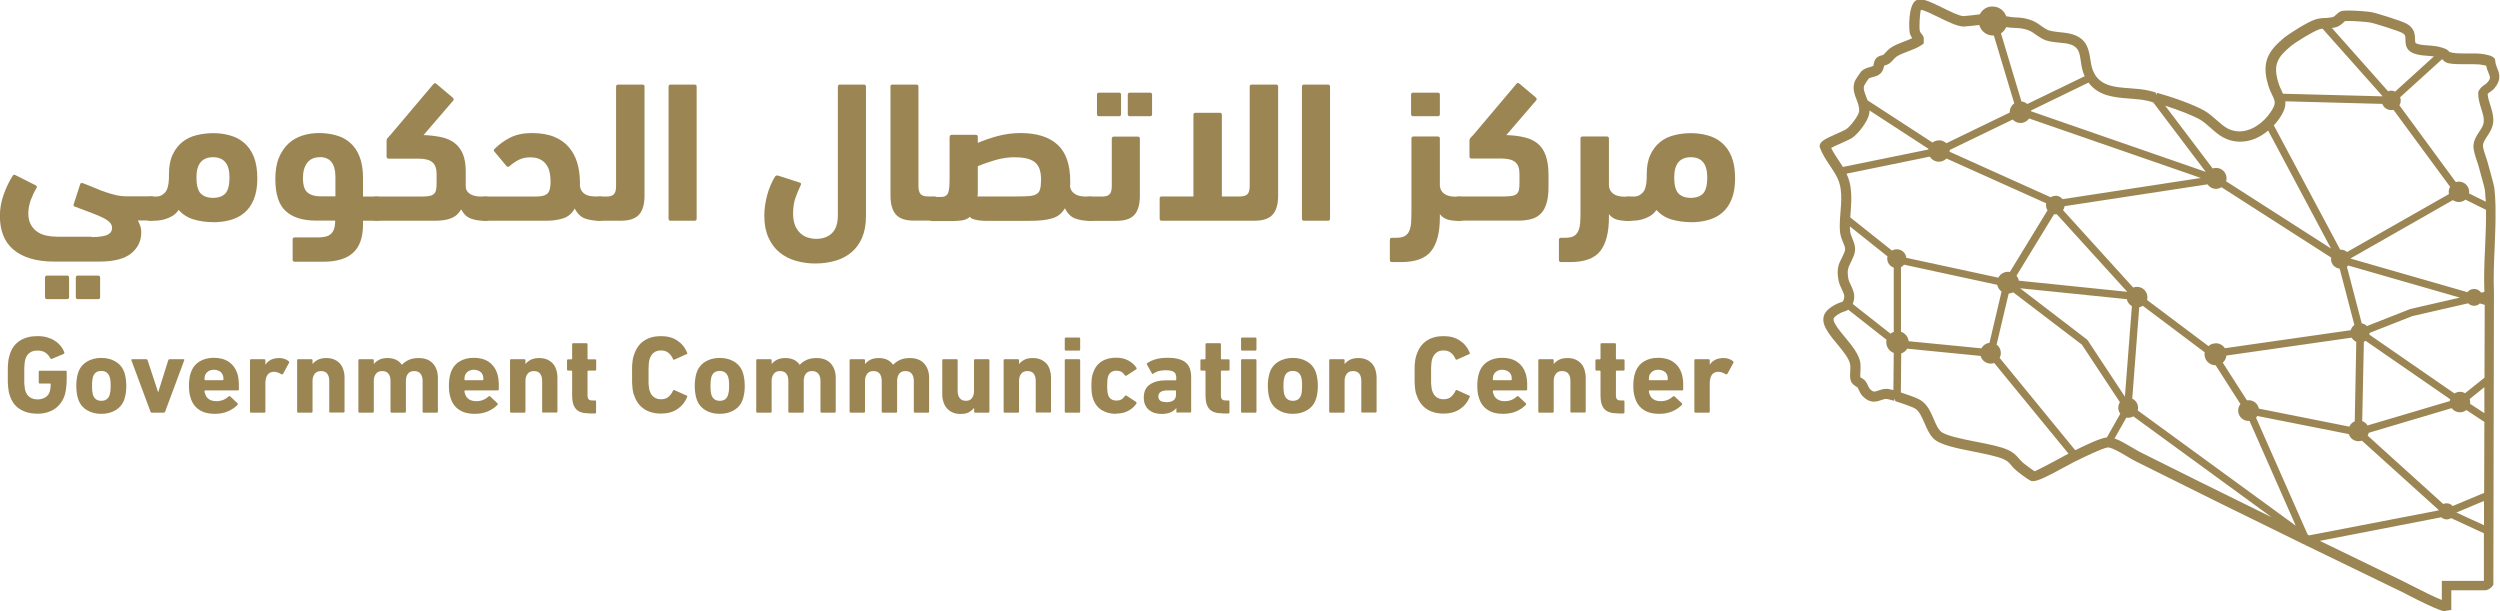 <?xml version="1.0" encoding="UTF-8"?>
<svg id="Layer_1" data-name="Layer 1" xmlns="http://www.w3.org/2000/svg" viewBox="0 0 211.01 51.61">
  <defs>
    <style>
      .cls-1 {
        fill: #9b8553;
      }

      .cls-2 {
        fill: #9b8553;
      }
    </style>
  </defs>
  <g>
    <path class="cls-2" d="M7.75,20.01c.34,0,.62-.02.85-.06.23-.04.4-.09.52-.16.12-.07.21-.15.26-.24s.08-.19.08-.3c0-.17-.06-.32-.17-.45-.11-.13-.29-.26-.54-.39-.25-.13-.57-.27-.97-.42-.4-.15-.89-.34-1.46-.55-.1-.03-.14-.1-.1-.2l.54-1.67c.03-.11.1-.15.2-.12.36.13.7.27,1.01.4.31.14.62.26.93.36.3.11.6.19.9.26.3.07.61.1.94.1h1.99c.45,0,.68.33.68,1,0,.37-.05.64-.16.8-.11.16-.28.24-.52.24h-1.1c.06.09.12.22.19.41.07.18.1.38.1.61,0,.71-.28,1.29-.85,1.76-.57.46-1.47.69-2.69.69h-3.77c-.8,0-1.49-.09-2.07-.27-.58-.18-1.06-.44-1.44-.77-.38-.33-.66-.74-.84-1.21-.18-.47-.27-1-.27-1.59,0-.63.11-1.25.33-1.85s.47-1.12.75-1.55c.06-.1.14-.12.25-.05l1.71.86c.09.06.11.13.05.22-.19.31-.35.66-.49,1.03-.13.37-.2.74-.2,1.11,0,.39.08.72.23.98.15.26.35.46.58.61s.51.25.8.3c.3.06.6.08.89.08h2.84ZM3.97,25.25c-.11,0-.17-.06-.17-.17v-1.65c0-.11.06-.17.17-.17h1.69c.11,0,.17.06.17.17v1.65c0,.11-.06.17-.17.17h-1.69ZM6.57,25.25c-.11,0-.17-.06-.17-.17v-1.65c0-.11.06-.17.17-.17h1.71c.11,0,.17.06.17.17v1.65c0,.11-.06.17-.17.17h-1.71Z"/>
    <path class="cls-2" d="M17.99,18.75c-.6,0-1.15-.08-1.65-.23-.5-.15-.92-.42-1.26-.8-.16.23-.34.4-.55.52-.21.12-.42.21-.63.27-.21.06-.42.1-.63.11-.2.01-.38.02-.54.02-.22,0-.39-.07-.51-.22-.11-.15-.17-.41-.17-.78,0-.39.05-.67.16-.82.11-.15.28-.23.52-.23h.49c.25,0,.48-.11.69-.32s.33-.61.35-1.2v-.34c0-.66.1-1.22.31-1.67.21-.45.49-.81.83-1.08.34-.27.74-.46,1.19-.57.45-.11.91-.17,1.4-.17s.97.06,1.42.19c.45.12.85.33,1.19.62.34.29.62.68.82,1.17s.3,1.11.3,1.85c0,.69-.1,1.27-.29,1.74s-.45.85-.79,1.14c-.33.29-.73.49-1.19.62s-.95.19-1.48.19ZM17.98,13.27c-.93,0-1.4.57-1.4,1.71,0,.64.12,1.09.35,1.34.24.25.59.38,1.05.38s.82-.13,1.05-.38c.22-.25.34-.7.34-1.34,0-1.14-.46-1.71-1.38-1.71Z"/>
    <path class="cls-2" d="M24.87,22.09c-.11,0-.17-.06-.17-.17v-1.71c0-.11.06-.17.17-.17h1.94c.24,0,.45-.02.63-.06.19-.04.34-.11.46-.21.12-.1.22-.24.29-.43.07-.19.1-.43.1-.72h-1.62c-1.1,0-1.95-.26-2.54-.79-.59-.53-.89-1.43-.89-2.72,0-.72.1-1.33.31-1.82.21-.5.49-.89.83-1.2s.74-.52,1.18-.66c.45-.14.91-.2,1.38-.2s.97.06,1.42.19c.45.12.85.33,1.18.62.34.29.61.68.8,1.16.2.49.3,1.1.3,1.82v1.57h1.15c.45,0,.68.34.68,1.01,0,.43-.05.71-.16.84s-.28.19-.52.19h-1.15v.32c0,1.06-.27,1.85-.81,2.36s-1.38.78-2.52.78h-2.47ZM26.97,13.27c-.45,0-.8.16-1.04.47-.24.32-.36.74-.36,1.28,0,.62.13,1.03.4,1.24.26.21.61.31,1.04.31h1.3v-1.64c0-1.12-.44-1.67-1.33-1.67Z"/>
    <path class="cls-2" d="M35.73,11.4c.55.02,1.05.08,1.49.17.44.09.81.25,1.12.48.31.23.55.54.72.93.17.39.25.9.25,1.52v1.23c0,.27.12.48.35.63.23.15.54.23.94.23h.37c.22,0,.39.08.51.24.11.16.17.42.17.78,0,.69-.23,1.03-.68,1.03-.47,0-.88-.06-1.22-.19-.34-.12-.61-.38-.83-.78-.2.36-.48.61-.84.75-.36.14-.8.21-1.32.21h-4.96c-.22,0-.39-.08-.51-.24-.11-.16-.17-.44-.17-.84,0-.38.05-.64.16-.77.11-.13.28-.19.52-.19h3.78c.27,0,.49-.02.66-.05s.3-.09.39-.18c.09-.08.15-.2.18-.35s.04-.33.04-.56v-.78c0-.45-.12-.78-.36-.98-.24-.2-.63-.3-1.16-.3h-2.53c-.11,0-.17-.06-.17-.17v-1.37c0-.08.04-.16.13-.25.08-.09.15-.17.21-.23l3.61-4.27c.07-.08.14-.1.22-.05l1.4,1.18c.09.07.11.15.07.24l-2.53,2.94Z"/>
    <path class="cls-2" d="M41.73,12.58c.39-.39.84-.72,1.34-.97s1.11-.38,1.83-.38,1.37.11,1.88.32.93.51,1.25.89c.32.38.55.82.7,1.33.15.51.22,1.07.22,1.66v.27c.03.27.15.48.36.64.21.16.51.24.9.24h.39c.22,0,.39.08.51.24.11.16.17.42.17.78,0,.69-.22,1.03-.68,1.03-.47,0-.88-.06-1.23-.19-.35-.13-.64-.41-.86-.84-.23.41-.54.68-.95.82-.41.14-.9.21-1.46.21h-5.13c-.23,0-.39-.08-.51-.23-.11-.15-.17-.41-.17-.77s.05-.62.15-.79c.1-.17.28-.25.52-.25h4.19c.27,0,.49-.02.66-.06.17-.04.3-.11.4-.2.1-.1.16-.22.2-.39.04-.16.06-.37.06-.62,0-.28-.03-.55-.08-.79-.06-.25-.15-.46-.29-.65-.13-.19-.31-.33-.53-.44-.22-.11-.49-.16-.82-.16-.36,0-.68.07-.96.21-.28.14-.54.32-.78.53-.08.08-.16.08-.24.02l-1-1.2c-.1-.1-.12-.19-.05-.25Z"/>
    <path class="cls-2" d="M50.61,18.63c-.23,0-.39-.04-.51-.12s-.17-.24-.17-.47c0-.13.01-.29.04-.46.03-.17.07-.33.12-.47s.12-.27.2-.37.19-.15.31-.15h.59c.28,0,.49-.06.62-.19.13-.13.19-.36.19-.7V7.31c0-.11.06-.17.17-.17h2.06c.11,0,.17.06.17.17v9.19c0,.73-.15,1.27-.46,1.61-.3.34-.81.52-1.52.52h-1.82Z"/>
    <path class="cls-2" d="M58.8,18.46c0,.11-.06.17-.17.17h-2.03c-.11,0-.17-.06-.17-.17V7.31c0-.11.06-.17.17-.17h2.03c.11,0,.17.06.17.17v11.15Z"/>
    <path class="cls-2" d="M65.45,14.88c.04-.07.13-.09.25-.05l1.82.59c.06.02.09.05.09.09s0,.08-.03.13c-.16.32-.3.67-.44,1.06s-.2.84-.2,1.33c0,.39.06.73.17,1,.11.27.26.49.45.66.19.17.39.29.62.36.23.07.46.11.7.11.57,0,1.02-.16,1.35-.49s.49-.83.49-1.52V7.31c0-.11.06-.17.17-.17h2.03c.11,0,.17.06.17.17v10.94c0,.71-.11,1.31-.33,1.82s-.52.91-.9,1.23c-.38.32-.83.56-1.36.71-.52.15-1.08.23-1.68.23s-1.14-.08-1.66-.23c-.52-.15-.98-.39-1.37-.71-.39-.32-.7-.74-.93-1.25s-.35-1.12-.35-1.83c0-.56.08-1.14.24-1.74s.39-1.13.68-1.6Z"/>
    <path class="cls-2" d="M75.15,7.31c0-.11.06-.17.17-.17h2.03c.11,0,.17.06.17.17v8.38c0,.34.07.57.19.7.13.13.33.19.62.19h.46c.22,0,.39.08.51.24.11.16.17.44.17.82,0,.41-.05.67-.16.79-.11.12-.28.19-.52.19h-1.67c-.71,0-1.21-.17-1.51-.52s-.45-.88-.45-1.61V7.31Z"/>
    <path class="cls-2" d="M80.16,11.55c0-.11.06-.17.17-.17h2.03c.11,0,.17.06.17.17v.51c.52-.22,1.08-.42,1.69-.58.61-.16,1.25-.25,1.91-.25,1.38,0,2.42.33,3.13.98.71.65,1.07,1.68,1.07,3.09v.2c0,.07,0,.13-.02.19.02.27.15.49.37.65.22.16.53.25.93.25h.37c.22,0,.39.08.51.24.11.16.17.42.17.78,0,.69-.23,1.03-.68,1.03-.49,0-.9-.07-1.26-.21-.35-.14-.63-.43-.84-.85-.25.43-.6.71-1.07.85-.47.14-1.09.21-1.87.21h-3.26c-.17,0-.35,0-.53,0s-.36-.02-.53-.04-.32-.06-.46-.1-.23-.11-.29-.2c-.19.16-.41.26-.66.3s-.56.06-.93.06h-1.5c-.22,0-.39-.07-.51-.21-.11-.14-.17-.41-.17-.8,0-.43.05-.71.15-.84.1-.13.28-.19.52-.19h.68c.17,0,.3-.04.4-.11s.16-.17.2-.3c.04-.12.06-.28.08-.46.01-.18.02-.38.02-.59v-3.58ZM85.68,13.27c-.56,0-1.12.08-1.67.24s-1.04.33-1.48.52v1.89c0,.12,0,.24,0,.35,0,.11-.01.21-.03.31h3.35c.42,0,.76-.01,1.02-.03s.47-.08.62-.17c.15-.09.25-.23.3-.42.05-.19.08-.46.08-.79,0-.3-.03-.57-.1-.81-.07-.24-.18-.44-.35-.6-.16-.16-.39-.28-.67-.36-.28-.08-.64-.12-1.07-.12Z"/>
    <path class="cls-2" d="M91.98,18.63c-.22,0-.39-.07-.51-.21-.11-.14-.17-.39-.17-.75,0-.72.23-1.08.68-1.08h1.05c.28,0,.49-.06.62-.19.13-.13.19-.36.19-.7v-4c0-.11.06-.17.17-.17h2.03c.11,0,.17.06.17.17v4.81c0,.73-.15,1.27-.45,1.61s-.8.52-1.51.52h-2.26ZM92.76,9.81c-.11,0-.17-.06-.17-.17v-1.65c0-.11.06-.17.17-.17h1.69c.11,0,.17.06.17.17v1.65c0,.11-.06.17-.17.17h-1.69ZM95.36,9.81c-.11,0-.17-.06-.17-.17v-1.65c0-.11.06-.17.17-.17h1.71c.11,0,.17.06.17.17v1.65c0,.11-.06.17-.17.17h-1.71Z"/>
    <path class="cls-2" d="M103.13,16.58h1.54c.28,0,.49-.06.62-.19.13-.13.19-.36.19-.7V7.31c0-.11.06-.17.17-.17h2.06c.11,0,.17.06.17.17v9.19c0,.73-.15,1.27-.46,1.61-.3.34-.81.52-1.52.52h-7.85c-.11,0-.17-.06-.17-.17v-1.71c0-.11.06-.17.17-.17h2.68v-6.89c0-.11.06-.17.17-.17h2.06c.11,0,.17.06.17.17v6.89Z"/>
    <path class="cls-2" d="M112.26,18.46c0,.11-.06.17-.17.17h-2.03c-.11,0-.17-.06-.17-.17V7.31c0-.11.06-.17.17-.17h2.03c.11,0,.17.06.17.17v11.15Z"/>
    <path class="cls-2" d="M119.13,11.69c0-.11.06-.17.17-.17h2.06c.11,0,.17.06.17.17v3.99c.02.28.14.5.36.67.22.16.53.25.92.25h.37c.22,0,.39.08.51.24.11.16.17.42.17.78,0,.69-.23,1.03-.68,1.03-.37,0-.69-.04-.96-.11-.27-.07-.5-.23-.69-.46v.27c0,1.28-.25,2.23-.74,2.85s-1.34.92-2.53.92h-.78c-.11,0-.17-.06-.17-.17v-1.71c0-.11.06-.17.17-.17h.37c.3,0,.54-.05.71-.14.17-.1.3-.24.38-.42.08-.19.14-.41.16-.68.02-.27.03-.58.03-.93v-6.18ZM119.27,9.81c-.11,0-.17-.06-.17-.17v-1.65c0-.11.06-.17.17-.17h2.09c.11,0,.17.06.17.17v1.65c0,.11-.06.17-.17.17h-2.09Z"/>
    <path class="cls-2" d="M127.12,11.4c.59.02,1.1.08,1.55.19.44.1.82.28,1.12.53s.53.59.68,1.02c.15.43.23.97.23,1.62v.99c0,.55-.05,1.01-.16,1.38-.11.37-.26.67-.47.88-.21.22-.47.38-.79.47s-.7.14-1.12.14h-4.96c-.23,0-.39-.08-.51-.24-.11-.16-.17-.44-.17-.84,0-.38.05-.64.16-.77.11-.13.28-.19.52-.19h3.78c.27,0,.49-.02.66-.05.17-.03.3-.09.39-.18.09-.08.15-.2.18-.35s.04-.33.04-.56v-.78c0-.45-.12-.78-.36-.98-.24-.2-.63-.3-1.16-.3h-2.53c-.11,0-.17-.06-.17-.17v-1.37c0-.08.04-.16.14-.26.09-.09.17-.18.24-.26l3.58-4.24c.07-.08.14-.1.22-.05l1.4,1.18c.09.07.11.15.07.24l-2.53,2.94Z"/>
    <path class="cls-2" d="M133.4,11.69c0-.11.06-.17.17-.17h2.06c.11,0,.17.06.17.17v3.99c.02.28.14.5.36.67.22.16.53.25.92.25h.37c.22,0,.39.08.51.24.11.16.17.42.17.78,0,.69-.22,1.03-.68,1.03-.37,0-.69-.04-.96-.11-.27-.07-.5-.23-.69-.46v.27c0,1.28-.25,2.23-.74,2.85s-1.34.92-2.53.92h-.78c-.11,0-.17-.06-.17-.17v-1.71c0-.11.06-.17.17-.17h.37c.3,0,.54-.05.71-.14.17-.1.29-.24.38-.42.08-.19.14-.41.16-.68.02-.27.03-.58.03-.93v-6.18Z"/>
    <path class="cls-2" d="M142.72,18.75c-.6,0-1.15-.08-1.65-.23-.5-.15-.92-.42-1.26-.8-.16.23-.34.4-.55.52-.21.12-.42.21-.63.27-.21.06-.42.1-.63.11-.2.01-.38.02-.54.02-.22,0-.39-.07-.51-.22-.11-.15-.17-.41-.17-.78,0-.39.05-.67.16-.82.11-.15.28-.23.52-.23h.49c.25,0,.48-.11.69-.32s.33-.61.35-1.2v-.34c0-.66.1-1.22.31-1.67.21-.45.49-.81.83-1.08.34-.27.74-.46,1.19-.57.45-.11.91-.17,1.4-.17s.97.06,1.42.19c.45.12.85.33,1.19.62.34.29.62.68.82,1.17s.3,1.11.3,1.85c0,.69-.1,1.27-.29,1.74s-.45.85-.79,1.14c-.33.29-.73.49-1.19.62s-.95.19-1.48.19ZM142.71,13.27c-.93,0-1.4.57-1.4,1.71,0,.64.12,1.09.35,1.34.24.25.59.38,1.05.38s.82-.13,1.05-.38c.22-.25.34-.7.34-1.34,0-1.14-.46-1.71-1.38-1.71Z"/>
  </g>
  <g>
    <path class="cls-2" d="M.83,33.39c-.04-.11-.07-.22-.09-.33-.02-.11-.04-.22-.05-.35-.01-.13-.02-.28-.03-.45,0-.17,0-.37,0-.61s0-.44,0-.61c0-.17.02-.32.03-.45.01-.13.03-.25.05-.35s.05-.21.09-.33c.16-.52.45-.9.86-1.16.41-.26.9-.38,1.47-.38.3,0,.57.03.81.1.24.07.46.16.65.29.19.12.35.26.49.43s.24.34.31.54c.03.06.02.11-.04.14l-1,.42c-.07.02-.11,0-.13-.05-.12-.22-.27-.38-.44-.49-.17-.11-.39-.16-.65-.16-.27,0-.5.06-.66.19-.17.13-.29.3-.35.52-.02.06-.03.12-.05.19-.01.07-.02.16-.03.26,0,.1-.02.23-.02.37,0,.15,0,.32,0,.53s0,.38,0,.53c0,.15,0,.28.02.38s.02.19.03.26c.01.07.03.14.05.19.07.22.19.39.36.51.17.12.4.19.68.19.24,0,.45-.06.63-.17.19-.11.31-.27.38-.49.02-.08.04-.17.06-.27.01-.1.02-.22.02-.35,0-.04-.02-.06-.06-.06h-.86c-.06,0-.09-.03-.09-.09v-.9c0-.06.03-.09.09-.09h2.18c.06,0,.09.03.09.09v.52c0,.28-.01.54-.04.79-.02.25-.07.46-.12.64-.16.51-.45.9-.85,1.18-.41.27-.89.41-1.46.41s-1.06-.13-1.47-.38-.7-.64-.86-1.16Z"/>
    <path class="cls-2" d="M8.55,34.93c-.48,0-.89-.11-1.24-.33-.35-.22-.59-.53-.72-.94-.05-.16-.09-.33-.11-.5-.03-.17-.04-.37-.04-.59s.01-.42.04-.59c.02-.17.06-.34.11-.5.13-.41.37-.72.72-.94.35-.22.76-.33,1.24-.33s.89.11,1.24.33c.35.22.59.53.72.94.05.16.09.33.11.5.02.17.04.37.04.59s-.01.42-.04.59c-.03.17-.06.34-.11.5-.13.41-.37.72-.72.94-.35.22-.76.33-1.24.33ZM8.55,33.83c.36,0,.59-.16.7-.49.03-.11.05-.21.07-.32.01-.11.02-.26.02-.45s0-.34-.02-.45c-.01-.11-.03-.22-.07-.32-.11-.32-.34-.49-.7-.49s-.59.16-.7.49c-.03.11-.05.21-.06.32-.01.11-.02.26-.02.45s0,.34.02.45c.01.11.03.22.06.32.11.32.34.49.7.49Z"/>
    <path class="cls-2" d="M12.81,34.83c-.06,0-.09-.03-.11-.09l-1.61-4.33c-.02-.06,0-.09.07-.09h1.18c.06,0,.1.03.12.09l.88,2.68h.02l.84-2.68c.02-.06.06-.09.12-.09h1.16c.07,0,.09.03.07.09l-1.61,4.33c-.02.06-.06.09-.11.09h-1.03Z"/>
    <path class="cls-2" d="M18.11,34.93c-.52,0-.95-.11-1.29-.34-.34-.22-.58-.54-.71-.95-.05-.14-.09-.3-.12-.47-.03-.17-.04-.37-.04-.61s.01-.44.04-.61c.02-.17.06-.33.11-.47.13-.41.37-.73.71-.95s.75-.33,1.24-.33.92.11,1.26.34c.33.22.57.54.7.93.03.07.05.15.07.24.02.08.03.18.05.28s.02.23.03.37c0,.14,0,.31,0,.5,0,.06-.03.09-.1.09h-2.74s-.06.02-.06.06c0,.09.02.18.06.25.06.2.18.35.34.45.16.1.36.15.6.15.22,0,.42-.04.59-.11.17-.07.32-.17.45-.29.06-.04.1-.04.13,0l.62.58s.05.09,0,.13c-.22.23-.49.41-.81.55-.32.14-.69.21-1.11.21ZM18.8,32.09s.06-.02.06-.06c0-.07,0-.13-.01-.18,0-.05-.02-.1-.03-.15-.05-.16-.14-.28-.28-.36s-.29-.13-.48-.13-.35.04-.48.13-.23.21-.28.36c-.01.05-.02.1-.03.15,0,.05-.01.11-.01.18,0,.04.02.06.06.06h1.49Z"/>
    <path class="cls-2" d="M21.19,34.83c-.06,0-.09-.03-.09-.09v-4.33c0-.06.03-.09.09-.09h1.12c.06,0,.09.03.09.09v.38h0c.11-.18.26-.32.46-.42.2-.1.44-.15.72-.15.15,0,.29.02.43.07.14.05.26.11.36.2.04.04.05.08.03.13l-.52.95s-.07.04-.13.02c-.22-.14-.44-.21-.65-.21-.24.01-.42.1-.53.27-.11.17-.17.4-.17.71v2.38c0,.06-.03.09-.09.09h-1.12Z"/>
    <path class="cls-2" d="M27.88,34.83c-.06,0-.09-.03-.09-.09v-2.6c0-.25-.06-.45-.17-.6-.12-.15-.29-.22-.53-.22-.22,0-.4.07-.52.22-.12.15-.19.35-.19.6v2.6c0,.06-.03.09-.09.09h-1.12c-.06,0-.09-.03-.09-.09v-4.33c0-.06.03-.09.09-.09h1.12c.06,0,.09.03.09.09v.32h0c.11-.14.25-.26.44-.36.19-.1.43-.15.72-.15.25,0,.47.04.66.12.19.08.35.2.49.34.13.15.23.33.29.53.07.21.1.43.1.68v2.84c0,.06-.03.09-.09.09h-1.12Z"/>
    <path class="cls-2" d="M35.76,34.83c-.06,0-.09-.03-.09-.09v-2.6c0-.25-.06-.45-.18-.6-.12-.15-.3-.22-.53-.22s-.4.07-.52.22c-.12.15-.18.35-.18.6v2.6c0,.06-.03.09-.09.09h-1.12c-.06,0-.09-.03-.09-.09v-2.6c0-.25-.06-.45-.17-.6-.12-.15-.29-.22-.53-.22s-.4.07-.52.22c-.12.15-.19.35-.19.6v2.6c0,.06-.03.09-.09.09h-1.12c-.06,0-.09-.03-.09-.09v-4.33c0-.06.03-.09.09-.09h1.12c.06,0,.09.03.09.09v.32h0c.11-.14.25-.26.44-.36.19-.1.43-.15.72-.15.54,0,.95.19,1.21.57h0c.17-.18.37-.32.6-.42.23-.1.5-.15.82-.15.53,0,.93.16,1.21.47.27.31.41.71.41,1.21v2.84c0,.06-.03.09-.09.09h-1.12Z"/>
    <path class="cls-2" d="M40.05,34.93c-.52,0-.95-.11-1.29-.34-.34-.22-.58-.54-.71-.95-.05-.14-.09-.3-.12-.47-.03-.17-.04-.37-.04-.61s.01-.44.04-.61.06-.33.11-.47c.13-.41.37-.73.71-.95.34-.22.75-.33,1.24-.33s.92.11,1.26.34c.33.22.56.54.7.93.02.07.05.15.07.24.02.08.03.18.05.28.01.11.02.23.03.37,0,.14,0,.31,0,.5,0,.06-.03.09-.1.09h-2.74s-.06.02-.06.06c0,.09.03.18.06.25.06.2.17.35.34.45.16.1.36.15.6.15.22,0,.42-.04.59-.11.17-.07.32-.17.45-.29.06-.04.1-.04.13,0l.62.58s.05.09,0,.13c-.22.23-.49.41-.81.55s-.69.21-1.11.21ZM40.74,32.09s.06-.02.06-.06c0-.07,0-.13-.01-.18,0-.05-.02-.1-.03-.15-.05-.16-.14-.28-.28-.36s-.29-.13-.48-.13-.35.04-.48.13-.23.21-.28.36c-.01.05-.02.1-.03.15,0,.05-.01.11-.01.18,0,.04.02.06.06.06h1.49Z"/>
    <path class="cls-2" d="M45.85,34.83c-.06,0-.09-.03-.09-.09v-2.6c0-.25-.06-.45-.17-.6-.12-.15-.29-.22-.53-.22-.22,0-.4.07-.52.22-.12.15-.19.35-.19.6v2.6c0,.06-.03.09-.09.09h-1.12c-.06,0-.09-.03-.09-.09v-4.33c0-.06.03-.09.09-.09h1.12c.06,0,.09.03.09.09v.32h0c.11-.14.25-.26.44-.36.19-.1.43-.15.72-.15.25,0,.47.04.66.12.19.08.35.2.49.34.13.15.23.33.29.53.07.21.1.43.1.68v2.84c0,.06-.03.09-.09.09h-1.12Z"/>
    <path class="cls-2" d="M49.74,34.89c-.53,0-.9-.12-1.12-.36s-.33-.62-.33-1.14v-2.05s-.02-.06-.06-.06h-.28c-.06,0-.09-.03-.09-.09v-.77c0-.06.03-.09.09-.09h.28s.06-.02.06-.06v-1.21c0-.06.03-.09.09-.09h1.12c.06,0,.09.03.09.09v1.21s.02.06.06.06h.58c.06,0,.09.03.09.09v.77c0,.06-.03.09-.09.09h-.58s-.06.02-.06.06v2.01c0,.17.03.29.09.35.06.07.17.1.32.1h.22c.06,0,.09.03.09.09v.92c0,.06-.03.09-.09.09h-.5Z"/>
    <path class="cls-2" d="M53.52,33.37c-.04-.1-.07-.2-.09-.3-.02-.1-.04-.22-.05-.35-.01-.13-.02-.28-.03-.45,0-.17,0-.38,0-.62s0-.45,0-.62c0-.17.01-.32.03-.45.01-.13.03-.24.05-.34.02-.1.05-.2.09-.31.17-.52.45-.91.84-1.17.39-.26.86-.39,1.42-.39s1,.12,1.38.37c.38.25.66.59.84,1.04.03.06.01.09-.05.11l-1.02.46c-.06.03-.1.01-.13-.05-.09-.21-.21-.38-.37-.51-.16-.14-.37-.21-.64-.21-.25,0-.45.06-.61.19-.16.13-.27.3-.34.51-.02.06-.03.12-.05.18-.01.07-.02.15-.03.25,0,.1-.02.22-.02.37,0,.15,0,.34,0,.56s0,.41,0,.56c0,.15,0,.27.02.37s.02.18.03.25c.01.07.03.13.05.18.07.22.18.39.34.51.16.12.36.19.61.19.27,0,.48-.07.64-.21.16-.14.28-.31.37-.51.03-.06.07-.08.13-.05l1.02.46c.06.02.08.06.05.11-.18.45-.46.79-.84,1.04-.38.25-.84.37-1.38.37s-1.03-.13-1.42-.39c-.39-.26-.67-.65-.84-1.17Z"/>
    <path class="cls-2" d="M60.75,34.93c-.48,0-.89-.11-1.24-.33-.35-.22-.59-.53-.72-.94-.05-.16-.09-.33-.11-.5-.03-.17-.04-.37-.04-.59s.01-.42.04-.59c.02-.17.06-.34.11-.5.13-.41.37-.72.72-.94.35-.22.76-.33,1.24-.33s.89.11,1.24.33c.35.22.59.53.72.94.05.16.09.33.11.5.02.17.04.37.04.59s-.01.42-.04.59c-.03.17-.06.34-.11.5-.13.41-.37.72-.72.94-.35.22-.76.33-1.24.33ZM60.75,33.83c.36,0,.59-.16.7-.49.03-.11.05-.21.07-.32.01-.11.02-.26.02-.45s0-.34-.02-.45c-.01-.11-.03-.22-.07-.32-.11-.32-.34-.49-.7-.49s-.59.16-.7.49c-.03.11-.05.21-.06.32-.01.11-.02.26-.02.45s0,.34.02.45c.01.11.03.22.06.32.11.32.34.49.7.49Z"/>
    <path class="cls-2" d="M69.34,34.83c-.06,0-.09-.03-.09-.09v-2.6c0-.25-.06-.45-.18-.6-.12-.15-.3-.22-.53-.22s-.4.07-.52.22c-.12.15-.18.35-.18.6v2.6c0,.06-.03.09-.09.09h-1.12c-.06,0-.09-.03-.09-.09v-2.6c0-.25-.06-.45-.17-.6-.12-.15-.29-.22-.53-.22s-.4.07-.52.22c-.12.15-.19.35-.19.6v2.6c0,.06-.03.09-.09.09h-1.12c-.06,0-.09-.03-.09-.09v-4.33c0-.06.03-.09.09-.09h1.12c.06,0,.09.03.09.09v.32h0c.11-.14.25-.26.44-.36.19-.1.43-.15.72-.15.54,0,.95.19,1.21.57h0c.17-.18.37-.32.6-.42.23-.1.5-.15.82-.15.53,0,.93.16,1.21.47.27.31.41.71.41,1.21v2.84c0,.06-.03.09-.09.09h-1.12Z"/>
    <path class="cls-2" d="M77.22,34.83c-.06,0-.09-.03-.09-.09v-2.6c0-.25-.06-.45-.18-.6-.12-.15-.3-.22-.53-.22s-.4.07-.52.22c-.12.15-.18.35-.18.6v2.6c0,.06-.03.09-.09.09h-1.12c-.06,0-.09-.03-.09-.09v-2.6c0-.25-.06-.45-.17-.6-.12-.15-.29-.22-.53-.22s-.4.07-.52.22c-.12.15-.19.35-.19.6v2.6c0,.06-.03.09-.09.09h-1.12c-.06,0-.09-.03-.09-.09v-4.33c0-.06.03-.09.09-.09h1.12c.06,0,.09.03.09.09v.32h0c.11-.14.25-.26.44-.36.19-.1.43-.15.72-.15.54,0,.95.19,1.21.57h0c.17-.18.37-.32.6-.42.23-.1.5-.15.82-.15.53,0,.93.16,1.21.47.27.31.41.71.41,1.21v2.84c0,.06-.03.09-.09.09h-1.12Z"/>
    <path class="cls-2" d="M82.31,34.83c-.06,0-.09-.03-.09-.09v-.32h0c-.12.15-.27.28-.45.38-.18.1-.42.14-.71.14-.25,0-.47-.04-.66-.13-.19-.08-.35-.2-.48-.35-.13-.15-.22-.33-.29-.53-.07-.21-.1-.43-.1-.67v-2.85c0-.06.03-.09.09-.09h1.12c.06,0,.09.03.09.09v2.6c0,.24.06.44.17.59.11.15.29.23.52.23s.4-.07.51-.22c.12-.15.18-.35.18-.6v-2.6c0-.06.03-.09.09-.09h1.12c.06,0,.09.03.09.09v4.33c0,.06-.03.09-.09.09h-1.12Z"/>
    <path class="cls-2" d="M87.51,34.83c-.06,0-.09-.03-.09-.09v-2.6c0-.25-.06-.45-.17-.6-.12-.15-.29-.22-.53-.22s-.4.07-.52.22c-.12.15-.19.35-.19.6v2.6c0,.06-.03.09-.09.09h-1.12c-.06,0-.09-.03-.09-.09v-4.33c0-.06.03-.09.09-.09h1.12c.06,0,.09.03.09.09v.32h0c.11-.14.25-.26.44-.36.19-.1.43-.15.72-.15.25,0,.47.04.66.12.19.08.35.2.49.34.13.15.23.33.29.53s.1.43.1.68v2.84c0,.06-.03.09-.09.09h-1.12Z"/>
    <path class="cls-2" d="M89.96,29.59c-.06,0-.09-.03-.09-.09v-.92c0-.06.03-.09.09-.09h1.12c.06,0,.09.03.09.09v.92c0,.06-.03.09-.09.09h-1.12ZM89.96,34.83c-.06,0-.09-.03-.09-.09v-4.33c0-.06.03-.09.09-.09h1.12c.06,0,.09.03.09.09v4.33c0,.06-.03.09-.09.09h-1.12Z"/>
    <path class="cls-2" d="M94.21,34.93c-.48,0-.89-.11-1.23-.32-.34-.22-.58-.53-.72-.96-.05-.14-.09-.29-.11-.47-.02-.17-.03-.38-.03-.62s.01-.44.03-.62c.02-.17.06-.33.11-.47.14-.42.38-.74.72-.96s.75-.32,1.23-.32c.39,0,.74.08,1.03.24.29.16.52.36.68.61.03.05.03.09-.02.13l-.81.53c-.06.04-.1.03-.14-.02-.1-.14-.2-.24-.31-.3-.11-.06-.24-.09-.41-.09-.17,0-.32.04-.44.12-.12.08-.21.2-.26.36-.03.09-.05.2-.06.32-.01.12-.02.27-.02.46s0,.34.02.46c.01.12.03.22.06.32.05.16.14.28.26.36.12.08.27.12.44.12.16,0,.3-.03.41-.09.11-.06.21-.16.31-.3.04-.05.08-.06.14-.02l.81.53s.05.08.02.13c-.16.25-.39.45-.68.61-.29.16-.63.24-1.03.24Z"/>
    <path class="cls-2" d="M99.38,34.83c-.06,0-.09-.03-.09-.09v-.3h0c-.12.15-.28.27-.48.36s-.45.14-.77.14c-.2,0-.39-.03-.57-.08s-.34-.14-.48-.25c-.14-.11-.25-.26-.33-.43-.08-.17-.12-.38-.12-.63,0-.5.17-.87.52-1.1.35-.24.8-.35,1.36-.35h.8s.06-.02.06-.06v-.17c0-.21-.06-.37-.19-.47-.13-.1-.37-.15-.73-.15-.23,0-.43.03-.6.08-.17.06-.3.12-.41.21-.05.04-.09.03-.12-.02l-.42-.74c-.03-.06-.02-.1.03-.13.19-.14.43-.25.71-.33.28-.08.6-.12.98-.12s.68.03.93.1c.26.07.46.16.62.3.16.13.27.3.35.51.07.21.11.45.11.73v2.89c0,.06-.03.09-.09.09h-1.04ZM98.42,33.95c.56,0,.84-.21.84-.63v-.31s-.02-.06-.06-.06h-.63c-.54,0-.8.17-.8.51,0,.32.22.48.65.48Z"/>
    <path class="cls-2" d="M103.2,34.89c-.53,0-.9-.12-1.12-.36-.22-.24-.33-.62-.33-1.14v-2.05s-.02-.06-.06-.06h-.28c-.06,0-.09-.03-.09-.09v-.77c0-.06.03-.09.09-.09h.28s.06-.02.06-.06v-1.21c0-.06.03-.09.09-.09h1.12c.06,0,.09.03.09.09v1.21s.02.06.06.06h.58c.06,0,.09.03.09.09v.77c0,.06-.03.09-.09.09h-.58s-.06.02-.06.06v2.01c0,.17.03.29.09.35.06.07.17.1.32.1h.22c.06,0,.09.03.09.09v.92c0,.06-.03.09-.09.09h-.49Z"/>
    <path class="cls-2" d="M104.84,29.59c-.06,0-.09-.03-.09-.09v-.92c0-.06.03-.09.09-.09h1.12c.06,0,.09.03.09.09v.92c0,.06-.03.09-.09.09h-1.12ZM104.84,34.83c-.06,0-.09-.03-.09-.09v-4.33c0-.06.03-.09.09-.09h1.12c.06,0,.09.03.09.09v4.33c0,.06-.03.09-.09.09h-1.12Z"/>
    <path class="cls-2" d="M109.12,34.93c-.48,0-.89-.11-1.24-.33-.35-.22-.59-.53-.72-.94-.05-.16-.09-.33-.11-.5s-.04-.37-.04-.59.01-.42.04-.59.06-.34.11-.5c.13-.41.37-.72.72-.94.35-.22.76-.33,1.24-.33s.89.11,1.24.33c.35.22.59.53.72.94.05.16.09.33.11.5.03.17.04.37.04.59s-.01.42-.04.59c-.02.17-.06.34-.11.5-.13.41-.37.72-.72.94-.35.22-.76.33-1.24.33ZM109.12,33.83c.36,0,.59-.16.7-.49.03-.11.05-.21.06-.32.01-.11.02-.26.02-.45s0-.34-.02-.45c-.01-.11-.03-.22-.06-.32-.11-.32-.34-.49-.7-.49s-.59.16-.7.49c-.03.11-.05.21-.07.32-.01.11-.02.26-.02.45s0,.34.02.45c.01.11.03.22.07.32.11.32.34.49.7.49Z"/>
    <path class="cls-2" d="M114.99,34.83c-.06,0-.09-.03-.09-.09v-2.6c0-.25-.06-.45-.17-.6-.12-.15-.29-.22-.53-.22s-.4.07-.52.22c-.12.15-.19.35-.19.6v2.6c0,.06-.03.09-.09.09h-1.12c-.06,0-.09-.03-.09-.09v-4.33c0-.06.03-.09.09-.09h1.12c.06,0,.09.03.09.09v.32h0c.11-.14.25-.26.44-.36.19-.1.43-.15.72-.15.25,0,.47.04.66.12.19.08.35.2.49.34.13.15.23.33.29.53s.1.43.1.68v2.84c0,.06-.03.09-.09.09h-1.12Z"/>
    <path class="cls-2" d="M119.57,33.37c-.04-.1-.07-.2-.09-.3-.02-.1-.04-.22-.05-.35-.01-.13-.02-.28-.03-.45,0-.17,0-.38,0-.62s0-.45,0-.62c0-.17.01-.32.03-.45.01-.13.03-.24.05-.34.02-.1.05-.2.09-.31.17-.52.45-.91.84-1.17.39-.26.86-.39,1.42-.39s1,.12,1.38.37c.38.25.66.59.84,1.04.03.06.01.09-.05.11l-1.02.46c-.06.03-.1.01-.13-.05-.09-.21-.21-.38-.37-.51-.16-.14-.37-.21-.64-.21-.25,0-.45.06-.61.19-.16.13-.27.3-.34.51-.02.06-.03.12-.05.18-.01.07-.02.15-.03.25,0,.1-.02.22-.02.37,0,.15,0,.34,0,.56s0,.41,0,.56c0,.15,0,.27.02.37s.02.18.03.25c.01.07.03.13.05.18.07.22.18.39.34.51.16.12.36.19.61.19.27,0,.48-.07.64-.21.16-.14.28-.31.37-.51.03-.06.07-.08.13-.05l1.02.46c.06.02.08.06.05.11-.18.45-.46.79-.84,1.04-.38.25-.84.37-1.38.37s-1.03-.13-1.42-.39c-.39-.26-.67-.65-.84-1.17Z"/>
    <path class="cls-2" d="M126.85,34.93c-.52,0-.95-.11-1.29-.34-.34-.22-.58-.54-.71-.95-.05-.14-.09-.3-.12-.47-.03-.17-.04-.37-.04-.61s.01-.44.04-.61c.02-.17.06-.33.11-.47.13-.41.37-.73.71-.95s.75-.33,1.24-.33.92.11,1.26.34c.33.22.57.54.7.93.03.07.05.15.07.24.02.08.03.18.05.28s.02.23.03.37c0,.14,0,.31,0,.5,0,.06-.03.09-.1.09h-2.74s-.06.02-.06.06c0,.09.02.18.06.25.06.2.18.35.34.45.16.1.36.15.6.15.22,0,.42-.04.59-.11.17-.07.32-.17.45-.29.06-.04.1-.04.13,0l.62.58s.05.09,0,.13c-.22.23-.49.41-.81.55-.32.14-.69.21-1.11.21ZM127.54,32.09s.06-.02.06-.06c0-.07,0-.13-.01-.18,0-.05-.02-.1-.03-.15-.05-.16-.14-.28-.28-.36s-.29-.13-.48-.13-.35.04-.48.13-.23.21-.28.36c-.01.05-.02.1-.03.15,0,.05-.01.11-.01.18,0,.04.02.06.06.06h1.49Z"/>
    <path class="cls-2" d="M132.64,34.83c-.06,0-.09-.03-.09-.09v-2.6c0-.25-.06-.45-.17-.6-.12-.15-.29-.22-.53-.22s-.4.07-.52.22c-.12.15-.19.35-.19.6v2.6c0,.06-.03.09-.09.09h-1.12c-.06,0-.09-.03-.09-.09v-4.33c0-.06.03-.09.09-.09h1.12c.06,0,.09.03.09.09v.32h0c.11-.14.25-.26.44-.36.19-.1.43-.15.72-.15.25,0,.47.04.66.12.19.08.35.2.49.34.13.15.23.33.29.53s.1.43.1.68v2.84c0,.06-.03.09-.09.09h-1.12Z"/>
    <path class="cls-2" d="M136.54,34.89c-.53,0-.9-.12-1.12-.36-.22-.24-.33-.62-.33-1.14v-2.05s-.02-.06-.06-.06h-.28c-.06,0-.09-.03-.09-.09v-.77c0-.06.03-.09.09-.09h.28s.06-.02.06-.06v-1.21c0-.06.03-.09.09-.09h1.12c.06,0,.09.03.09.09v1.21s.02.06.06.06h.58c.06,0,.09.03.09.09v.77c0,.06-.03.09-.09.09h-.58s-.06.02-.06.06v2.01c0,.17.03.29.09.35.06.07.17.1.32.1h.22c.06,0,.09.03.09.09v.92c0,.06-.03.09-.09.09h-.49Z"/>
    <path class="cls-2" d="M140.02,34.93c-.52,0-.95-.11-1.29-.34-.34-.22-.58-.54-.71-.95-.05-.14-.09-.3-.12-.47-.03-.17-.04-.37-.04-.61s.01-.44.04-.61c.02-.17.06-.33.11-.47.13-.41.37-.73.71-.95s.75-.33,1.24-.33.92.11,1.26.34c.33.22.57.54.7.93.03.07.05.15.07.24.02.08.03.18.05.28s.02.23.03.37c0,.14,0,.31,0,.5,0,.06-.03.09-.1.09h-2.74s-.06.02-.06.06c0,.09.02.18.06.25.06.2.18.35.34.45.16.1.36.15.6.15.22,0,.42-.04.59-.11.17-.07.32-.17.45-.29.06-.04.1-.04.13,0l.62.58s.05.09,0,.13c-.22.23-.49.41-.81.55-.32.14-.69.21-1.11.21ZM140.71,32.09s.06-.02.06-.06c0-.07,0-.13-.01-.18,0-.05-.02-.1-.03-.15-.05-.16-.14-.28-.28-.36s-.29-.13-.48-.13-.35.04-.48.13-.23.21-.28.36c-.01.05-.02.1-.03.15,0,.05-.01.11-.01.18,0,.04.02.06.06.06h1.49Z"/>
    <path class="cls-2" d="M143.1,34.83c-.06,0-.09-.03-.09-.09v-4.33c0-.06.03-.09.09-.09h1.12c.06,0,.09.03.09.09v.38h0c.11-.18.26-.32.46-.42.2-.1.44-.15.72-.15.15,0,.29.02.43.07s.26.11.36.2c.04.04.05.08.03.13l-.52.95s-.07.04-.13.02c-.22-.14-.44-.21-.65-.21-.24.01-.42.1-.53.27-.11.17-.17.4-.17.71v2.38c0,.06-.03.09-.09.09h-1.12Z"/>
  </g>
  <path class="cls-1" d="M206.46,51.61c-.13,0-.23-.03-.33-.06-.75-.24-1.85-.8-2.83-1.3-.38-.2-.73-.38-1.02-.51-2.2-1.06-4.4-2.13-6.6-3.2l-1.07-.52s0,0,0,0c0,0-.06-.02-.12-.07-.05,0-.14-.05-.23-.1-5.04-2.46-9.64-4.73-14.05-6.94-.18-.09-.41-.23-.67-.38-.5-.3-1.19-.71-1.56-.76h-.1c-.53.1-1.93.79-2.46,1.05-.14.07-.32.15-.32.15-.14.07-.39.2-.69.37-1.61.88-2.4,1.27-2.81,1.27h-.11c-.31-.08-1.3-.89-1.31-.9-.21-.18-.34-.33-.45-.47-.18-.22-.29-.34-.68-.51-.52-.22-1.43-.4-2.4-.6-1.57-.31-2.93-.58-3.47-1.13-.34-.35-.54-.82-.74-1.28-.23-.52-.44-1.02-.8-1.24-.16-.1-.82-.35-1.55-.58l-.12-.04-.04-.23-.06.2c-.34-.1-.56-.15-.65-.16h0c-.14,0-.26.04-.41.09-.18.06-.39.14-.63.14-.36,0-.68-.16-.99-.49-.15-.17-.24-.35-.3-.5-.04-.08-.07-.16-.1-.2-.02-.02-.09-.07-.13-.09-.16-.1-.37-.24-.45-.5-.08-.24-.06-.54-.04-.84,0-.18.02-.34,0-.46-.05-.52-.64-1.22-1.15-1.84-.27-.32-.5-.6-.67-.86-.29-.44-.54-.9-.43-1.39.09-.38.39-.69.95-1,.19-.11.35-.16.49-.21.08-.03.16-.05.19-.08.06-.11.09-.2.11-.34.03-.19-.07-.4-.2-.67-.12-.25-.24-.51-.29-.81-.17-.96.03-1.35.28-1.84.07-.14.15-.3.23-.5.11-.27.04-.47-.12-.83-.1-.24-.21-.51-.25-.83-.04-.38-.03-.78-.01-1.12,0-.09.05-.67.05-.67.05-.63.1-1.27.01-1.88-.06-.42-.19-.8-.41-1.19-.04-.08-.07-.13-.1-.17-.12-.2-.24-.38-.36-.56-.34-.5-.65-.96-.88-1.56l-.02-.07v-.14c.1-.35.38-.5,1.43-.97.32-.14.72-.32.83-.4.39-.28,1.01-1.13,1.06-1.47.03-.18,0-.36-.06-.6-.03-.1-.06-.2-.1-.29l-.04-.1c-.18-.46-.38-.97-.16-1.57.06-.15.46-.74.55-.84.23-.22.51-.3.73-.36.09-.02.24-.07.28-.1.02-.01.04-.12.04-.16.03-.14.07-.34.22-.5.13-.13.28-.18.42-.22.06-.02.14-.04.17-.06.07-.05.13-.12.2-.2.1-.11.23-.25.4-.37.35-.24.75-.39,1.14-.54.24-.09.48-.18.7-.29-.08-.11-.14-.22-.19-.36-.11-.34-.16-2.48.53-2.84.1-.05.21-.07.34-.07.42,0,.99.27,1.87.7.63.31,1.41.7,1.77.71h0c.13,0,.86-.08,1.38-.15.14-.27.37-.49.65-.59.08-.03.16-.05.25-.06.06,0,.11-.01.18-.01.53,0,.98.33,1.15.82.26.05.58.1.76.1.27.01.52.02.72.06.78.16,1.07.37,1.41.61.14.1.29.21.5.33.28.16.7.2,1.14.25.43.04.86.09,1.25.24,1.07.42,1.2,1.28,1.32,2.04.05.31.1.64.21.92.04.09.08.18.12.26.04.07.06.11.08.15.62.95,1.69,1.03,2.92,1.12.55.04,1.12.08,1.66.21,0,0,.44.11.52.14l.06.23.05-.2c1.29.36,3.11.99,4.04,1.53.34.2.66.48.97.75.32.28.64.57.97.74.31.16.65.24.99.24.69,0,1.41-.33,2.03-.92.06-.05.1-.09.14-.14.14-.15.27-.3.4-.48.46-.65.44-.89.36-1.13-.02-.06-.04-.12-.07-.19l-.09-.19c-.12-.24-.25-.52-.36-.9-.56-1.88.02-2.82,1.28-3.89.5-.42,2.06-1.4,2.72-1.61.13-.04.26-.07.41-.09.08-.01.19-.02.29-.03h.19c.21-.02.41-.04.58-.08.09-.02.21-.13.3-.22.13-.12.25-.23.42-.28.12-.04.32-.05.62-.05.65,0,1.63.08,1.93.14.42.07,2.54.74,2.94.96.71.38.72.97.73,1.32,0,.3.02.31.12.36.25.11.59.14.95.16.39.03.83.06,1.24.2.07.02.17.06.27.1.18.09.27.19.33.26.36.11.78.12,1.19.12h.59c.29,0,.56,0,.8.02.38.04,1.02.15,1.19.37l.04.05.04.11c.02.31.1.51.18.71.17.43.38.96-.26,1.7-.12.14-.26.23-.36.3-.08.05-.14.1-.19.15.01.3.11.62.22.95.14.46.29.92.25,1.41-.04.52-.31.92-.53,1.25-.17.26-.33.51-.34.74,0,.23.14.66.26,1.01.08.24.15.44.19.62.03.13.09.33.15.55.17.6.34,1.22.37,1.48.05.47.08.96.09,1.44v.25c.02,1.07-.03,2.22-.07,3.24-.06,1.28-.11,2.6-.06,3.81l-.05,24.68-.03.05c-.12.21-.43.42-.64.42h-2.88v1.66l-.37.06h-.11ZM196.05,45.77c2.21,1.08,4.41,2.14,6.6,3.2.29.14.65.32,1.04.52.75.38,1.74.89,2.41,1.15v-1.61h3.55v-4.02s-2.77-1.28-2.77-1.28c-.11.07-.24.11-.37.11-.17,0-.33-.07-.46-.18l-10.25,1.99.25.12ZM194.89,45.19l10.94-2.11s0-.03,0-.04l-6.48-5.85c-.09.03-.18.05-.28.05-.38,0-.71-.24-.82-.6l-7.72-1.53c-.03.05-.07.1-.11.15l4.35,9.85.12.08ZM193.77,44.37l-3.9-8.84s-.05,0-.08,0c-.48,0-.88-.39-.88-.88,0-.2.07-.39.19-.55l-2.09-3.27h-.01c-.51,0-.93-.42-.93-.93,0-.05,0-.11.02-.16l-5.23-3.93c-.09.06-.19.1-.3.13l-.59,7.71c.29.13.49.43.49.77,0,.07,0,.15-.03.22l13.34,9.73ZM209.66,44.33v-2.05s-2.33.98-2.33.98l2.33,1.07ZM178.48,37.01c.47.16,1.02.49,1.51.78.25.15.46.27.61.35,3.56,1.78,7.22,3.6,11.14,5.52l-11.68-8.52c-.13.08-.28.12-.44.12-.05,0-.1,0-.15-.01l-1,1.77ZM206.51,42.48c.2,0,.38.09.51.23l2.65-1.11.02-5.99-1.52-1c-.15.12-.34.19-.54.19-.28,0-.54-.13-.7-.35l-7,2.08c-.02.08-.05.16-.09.24l6.38,5.77c.09-.04.18-.06.28-.06ZM160.43,33.12c.58.19,1.36.46,1.65.64.6.36.87,1,1.14,1.62.17.41.34.79.57,1.02.36.36,1.84.66,3.03.89,1.02.2,1.98.39,2.58.65.57.25.77.49.99.74.1.12.2.24.36.38.18.16.88.67.99.72.04-.03.55-.24,2.29-1.19.22-.12.41-.23.56-.3l-6.27-7.65c-.1.04-.2.05-.3.05-.4,0-.75-.28-.85-.65l-6.19-.61c-.12.19-.3.33-.51.4l-.03,3.3ZM175.16,38c1.01-.5,2.04-.98,2.59-1.07.03,0,.05,0,.08-.01l1.13-2c-.11-.14-.17-.32-.17-.5,0-.17.05-.33.14-.47l-3.21-4.86-5.8-4.42c-.12.06-.24.1-.38.11l-1.02,4.31c.23.16.36.43.36.71,0,.14-.04.28-.1.41l6.37,7.78ZM198.3,36c.09-.2.25-.36.45-.44l.13-6.71c-.16-.07-.3-.19-.39-.35l-10.57,1.51c-.03.25-.14.46-.31.6l2.04,3.18s.1-.01.15-.01c.43,0,.78.31.86.71l7.64,1.52ZM199.38,35.54c.19.07.35.2.45.37l6.95-2.06c0-.06.01-.11.03-.15l-7.14-4.93s-.1.06-.15.08l-.14,6.7ZM209.69,34.88v-2.2s-1.24,1-1.24,1c.03.09.04.18.04.26,0,.05,0,.09-.01.14l1.21.79ZM176.18,28.68l3.17,4.8.59-7.64c-.22-.13-.38-.34-.43-.59l-9.01-.92,5.68,4.35ZM207.18,33.2c.14-.08.29-.13.45-.13.15,0,.3.04.43.12l1.64-1.31.02-6.15-.41-.12c-.13.13-.3.2-.49.2s-.37-.08-.5-.21l-4.71,1.08-3.61,1.42s0,.1-.01.15l7.18,4.96ZM157.03,31.86s.07.03.09.04c.11.07.24.15.34.28.1.13.16.26.21.38.05.11.09.2.15.26.19.2.3.23.38.23.1,0,.21-.04.35-.09.19-.07.41-.14.66-.14h.11c.13.02.32.06.49.1l.03-3.13c-.37-.14-.63-.49-.63-.9,0-.07,0-.14.02-.21l-3.23-2.54c-.13.09-.25.13-.36.16-.11.04-.22.07-.34.14-.41.23-.52.38-.54.47-.03.13.07.36.31.72.16.23.38.5.62.79.59.71,1.27,1.52,1.34,2.29.02.17,0,.38,0,.58-.01.19-.03.45,0,.55,0,0,0,0,0,0ZM167.24,29.41c.13-.26.39-.44.68-.47l1.02-4.33c-.19-.14-.32-.34-.37-.57l-7.86-1.7c-.07.09-.16.16-.26.21v5.45c.35.12.61.43.65.8l6.12.6ZM187.01,28.97c.32,0,.61.16.78.42l10.62-1.52c.05-.18.16-.34.31-.44l-1.24-4.75c-.44-.07-.73-.4-.73-.8,0-.05,0-.09.01-.14l-9.26-5.94c-.14.09-.3.14-.46.14-.29,0-.56-.15-.72-.38l-12.06,1.84c-.02.12-.06.23-.13.34l5.92,6.53c.1-.04.21-.06.32-.06.48,0,.88.39.88.88,0,.08-.01.15-.03.23l5.18,3.89c.17-.15.38-.23.61-.23ZM159.57,28.16c.08-.06.17-.12.27-.15v-5.42c-.32-.11-.55-.41-.55-.76,0-.06,0-.13.02-.19l-3.17-2.53c0,.14,0,.28.02.42.02.2.1.38.18.59.17.4.37.88.12,1.48-.09.22-.18.39-.25.55-.22.45-.32.65-.21,1.33.03.2.13.4.22.59.16.34.34.72.27,1.17-.03.16-.06.3-.11.42l3.18,2.5ZM199.33,27.29c.17.03.33.11.45.23l3.66-1.44,4.18-.96-9.42-2.71s-.07.08-.11.11l1.25,4.77ZM208.83,24.39c.24,0,.46.12.58.31l.28-.06c-.05-1.23,0-2.5.06-3.73.05-1.07.09-2.16.08-3.2l-1.74-.86c-.15.13-.35.2-.55.2-.18,0-.36-.06-.51-.16l-8.65,4.93,9.88,2.84c.13-.17.33-.27.55-.27ZM179.55,24.63l-5.95-6.55s-.07.01-.11.01-.08,0-.12-.01l-3.17,5.19c.1.12.17.27.2.42l9.15.94ZM168.67,23.43c.16-.3.47-.49.81-.49.05,0,.11,0,.16.02l3.18-5.21c-.09-.13-.13-.28-.13-.44,0-.05,0-.1.02-.15l-8.42-3.78c-.17.17-.4.27-.64.27-.31,0-.6-.17-.77-.43l-7.03,1.44c.18.37.29.76.35,1.18.1.71.05,1.4,0,2.07l-.03.44,3.52,2.8c.12-.07.26-.11.41-.11.42,0,.76.32.8.72l7.78,1.68ZM197.57,21.07c.2,0,.38.07.53.2l8.6-4.89c-.01-.06-.02-.12-.02-.18,0-.15.04-.3.12-.43l-4.78-6.5c-.06.02-.13.02-.19.02-.34,0-.64-.21-.75-.52l-8.19-.22c.05.46-.13.92-.55,1.52-.14.19-.28.36-.42.51l5.6,10.49s.04,0,.07,0ZM196.76,21l-5.32-9.98c-.73.62-1.54.94-2.37.94h0c-.48,0-.94-.11-1.38-.34-.42-.21-.78-.54-1.13-.85-.3-.26-.57-.5-.84-.66-.66-.38-1.88-.84-2.97-1.19l4.01,5.3c.09-.03.19-.05.29-.05.48,0,.88.39.88.88,0,.08-.01.17-.04.25l8.88,5.69ZM209.81,17c-.02-.31-.04-.62-.07-.92-.02-.2-.2-.83-.33-1.29-.07-.27-.13-.49-.17-.63-.04-.16-.1-.34-.16-.52-.16-.48-.32-.94-.31-1.33.02-.47.26-.85.48-1.18.2-.3.37-.56.39-.86.03-.33-.09-.7-.21-1.09-.14-.43-.27-.88-.26-1.35v-.02s.03-.11.03-.11c.15-.3.35-.44.52-.55.1-.07.17-.12.21-.17.31-.35.26-.46.11-.83-.07-.17-.15-.37-.2-.61-.19-.04-.46-.09-.55-.1-.22-.02-.48-.02-.75-.02h-.58c-.44,0-.9,0-1.29-.08-.29-.06-.44-.23-.52-.33l-.02-.02-3.55,3.22c.03.09.05.18.05.27,0,.15-.04.29-.11.41l4.76,6.48c.09-.03.17-.04.26-.04.48,0,.87.39.87.87,0,.04,0,.09-.01.13l1.4.69ZM173.49,16.52c.23,0,.45.1.6.29l11.67-1.79-14.49-5.02c-.17.23-.44.38-.73.38-.25,0-.49-.1-.66-.29l-5.32,2.57s0,.06,0,.09c0,.02,0,.04,0,.06l8.53,3.84c.12-.08.26-.12.41-.12ZM186.17,14.5l-4.43-5.86-.17-.05-.3-.08c-.47-.11-1-.15-1.52-.19-1.24-.09-2.63-.2-3.47-1.35l-4.86,2.36s0,.04,0,.06l14.74,5.11ZM154.55,12.47c.18.38.41.72.63,1.05.13.2.25.38.37.57l7.21-1.47s0-.04.01-.06l-4.98-3.24c0,.09,0,.18-.02.27-.1.64-.92,1.68-1.4,2.02-.18.13-.53.28-.97.48-.26.11-.62.27-.84.39ZM163.65,11.84c.24,0,.46.09.63.25l5.35-2.59s0-.03,0-.04c0-.3.15-.57.38-.74l-1.72-5.72s-.05,0-.07,0c-.55,0-1.02-.37-1.16-.89-.43.06-1.16.12-1.31.13-.56-.01-1.36-.41-2.13-.79-.43-.21-1.26-.62-1.49-.62-.07.15-.18,1.51-.08,1.82.02.06.05.1.12.19.04.05.09.11.13.17l.03.05.04.11v.5s-.18.13-.18.13c-.35.24-.76.39-1.15.54-.38.14-.72.27-.98.45-.08.06-.16.14-.24.23-.11.12-.21.23-.33.32-.14.1-.29.15-.41.19-.02,0-.04.01-.06.02v.05c-.05.18-.1.43-.32.62-.19.17-.42.23-.62.28-.16.04-.3.08-.37.15-.04.05-.33.49-.36.56-.1.27.01.56.16.94,0,0,.09.25.12.32l5.48,3.56c.16-.12.34-.18.54-.18ZM170.61,8.56c.19.02.36.1.5.22l4.85-2.35s-.04-.1-.07-.15c-.15-.38-.21-.75-.26-1.11-.1-.69-.17-1.14-.79-1.39-.28-.11-.66-.15-1.02-.18-.52-.05-1.05-.1-1.48-.35-.24-.14-.42-.26-.57-.37-.3-.22-.49-.35-1.09-.47-.15-.03-.36-.04-.58-.05-.29-.01-.55-.03-.77-.07-.09.21-.24.4-.44.53l1.73,5.75ZM201.08,8.13s0-.02.01-.02l-5.06-5.69h-.03c-.11.02-.18.03-.25.06-.5.16-1.99,1.07-2.44,1.45-1.08.91-1.46,1.53-1.02,3,.09.32.21.56.31.78l.09.2,8.39.22ZM201.82,7.65c.12,0,.23.03.34.08l3.27-2.97c-.17-.02-.34-.04-.53-.05-.45-.03-.86-.07-1.24-.23-.61-.27-.62-.77-.63-1.11,0-.31,0-.45-.29-.6-.29-.16-2.32-.81-2.69-.87-.3-.05-1.27-.13-1.82-.13-.26,0-.33.02-.33.02.01,0-.03.05-.07.08-.17.16-.38.35-.67.43-.11.03-.23.05-.34.06l4.74,5.34c.09-.03.18-.05.27-.05Z"/>
  <path class="cls-1" d="M210.46,17.44c-.01-.48-.04-.96-.09-1.43-.03-.25-.2-.86-.34-1.4-.07-.25-.13-.47-.17-.61-.04-.18-.11-.39-.19-.6-.13-.38-.28-.81-.27-1.08.01-.29.19-.56.38-.85.21-.32.45-.69.49-1.15.04-.45-.1-.9-.24-1.34-.12-.38-.23-.74-.23-1.08.06-.1.16-.17.28-.24.1-.07.22-.15.33-.27.56-.64.39-1.07.23-1.49-.08-.21-.17-.43-.19-.71v-.06s-.04-.05-.04-.05c-.14-.19-1.04-.29-1.05-.29-.32-.03-.69-.03-1.08-.02-.53,0-1.08,0-1.48-.07-.07-.01-.1-.05-.16-.12-.05-.06-.12-.14-.22-.19l-.04-.02c-.08-.04-.17-.07-.25-.1-.39-.13-.79-.16-1.18-.19-.38-.03-.74-.06-1.03-.18-.23-.1-.24-.23-.25-.54,0-.35-.02-.82-.63-1.15-.37-.21-2.48-.87-2.88-.94-.38-.07-2.07-.21-2.45-.09-.12.04-.23.13-.33.24-.12.11-.25.23-.39.27-.18.05-.39.06-.61.07h-.19c-.1.02-.2.03-.28.04-.13.02-.25.04-.37.08-.63.21-2.18,1.17-2.65,1.57-1.23,1.04-1.75,1.89-1.22,3.67.11.36.23.63.35.87.03.07.07.14.09.2.03.07.05.13.08.2.1.33.07.65-.39,1.31-.14.19-.27.35-.41.5-.05.05-.09.1-.15.15-1.02.97-2.24,1.24-3.26.72-.35-.18-.68-.47-1.01-.76-.3-.26-.61-.54-.94-.73-.91-.53-2.71-1.15-3.99-1.51l-.09-.03c-.09-.03-.18-.05-.26-.07l-.28-.07c-.53-.12-1.09-.17-1.63-.21-1.24-.09-2.4-.18-3.07-1.2-.04-.05-.06-.1-.1-.16-.05-.09-.09-.19-.14-.29-.12-.3-.17-.64-.22-.96-.11-.74-.23-1.51-1.19-1.88-.37-.14-.79-.18-1.2-.22-.47-.05-.91-.09-1.23-.27-.22-.12-.37-.23-.52-.34-.34-.24-.6-.43-1.33-.58-.19-.04-.43-.05-.69-.06-.21,0-.62-.07-.91-.13-.1-.45-.5-.79-.98-.79-.05,0-.1,0-.15.01-.07,0-.14.03-.21.05-.27.1-.48.32-.58.59-.51.07-1.42.18-1.53.17-.41,0-1.18-.39-1.86-.73-1.03-.51-1.67-.81-2.03-.63-.53.27-.54,2.24-.43,2.59.06.18.15.29.23.4.02.02.04.05.06.08v.02c-.28.17-.61.29-.93.41-.38.14-.77.29-1.1.51-.15.1-.26.23-.36.34-.08.09-.15.17-.23.23-.05.04-.14.06-.22.09-.12.04-.25.08-.34.17-.11.12-.14.26-.17.39-.03.13-.05.21-.11.27-.07.06-.21.1-.36.14-.21.06-.45.12-.64.3-.08.08-.46.64-.51.77-.2.52-.02.98.16,1.42l.04.1c.04.1.08.2.11.31.08.26.1.48.07.69-.07.42-.74,1.31-1.14,1.6-.13.09-.5.26-.87.42-.97.43-1.24.57-1.3.77l-.02.07.03.07c.22.57.53,1.03.82,1.47.13.2.26.39.39.6.04.05.07.11.1.18.23.41.37.81.44,1.26.09.63.04,1.29-.01,1.93l-.03.4c0,.09-.01.18-.02.27-.02.33-.03.71,0,1.09.03.29.14.55.23.77.15.35.26.63.12.99-.08.2-.16.37-.24.51-.24.48-.41.82-.26,1.71.05.28.16.52.28.76.14.29.26.54.21.79-.02.15-.06.27-.11.36-.02.04-.04.07-.07.1-.06.05-.14.08-.26.12-.12.04-.28.09-.45.19-.51.29-.77.55-.85.87-.1.4.13.83.4,1.22.17.26.41.54.66.84.54.64,1.14,1.37,1.2,1.95.01.13,0,.31,0,.49-.02.28-.03.56.03.77.05.19.22.29.36.39.07.05.15.1.19.14.05.06.09.15.13.24.06.14.13.3.26.44.56.6,1.03.44,1.4.3.17-.06.34-.12.51-.1.09,0,.32.06.68.16l.05.02c.05.02.1.03.16.05.68.21,1.4.48,1.59.6.42.26.65.78.88,1.33.19.44.38.9.7,1.22.49.5,1.89.78,3.36,1.07.98.19,1.91.38,2.44.61.43.19.57.35.76.57.11.13.23.27.43.45.05.05.99.79,1.22.84.31.07,1.14-.35,2.78-1.24.31-.17.56-.31.7-.37l.1-.05s.08-.04.13-.06l.08-.04c.59-.29,1.96-.97,2.52-1.07.06-.01.11-.02.17,0,.41.06,1.09.47,1.64.79.25.15.48.28.65.37,4.44,2.22,9.04,4.5,14.06,6.95.08.04.16.08.25.12.04.03.08.05.09.05l.09.04c.32.16.64.32.98.48,2.2,1.07,4.4,2.14,6.6,3.2.29.14.64.32,1.02.52.97.5,2.07,1.06,2.79,1.29.08.02.16.05.26.05.03,0,.06,0,.1,0l.18-.03v-1.69h3.08c.13,0,.37-.16.43-.27l.03-.05.05-24.61c-.06-1.22,0-2.55.06-3.83.05-1.07.09-2.18.08-3.23v-.25ZM206.22,4.77s.06.05.09.09c.08.09.19.22.41.26.44.09,1.01.08,1.56.08.38,0,.74,0,1.04.02.13.01.53.09.71.14.04.29.13.51.21.7.15.39.24.6-.15,1.04-.07.08-.15.14-.25.2-.15.11-.33.23-.44.44l-.02.09c-.02.44.12.87.25,1.28.13.41.25.8.22,1.17-.03.35-.22.65-.42.95-.21.32-.43.66-.45,1.07,0,.35.14.8.29,1.24.07.2.14.4.18.57.04.15.1.37.17.62.14.5.31,1.11.33,1.33.04.42.07.85.08,1.28l-1.86-.91h0c.03-.08.05-.16.05-.24,0-.37-.3-.66-.66-.66-.12,0-.23.03-.33.09l-4.95-6.74h0c.1-.11.16-.25.16-.41,0-.12-.03-.23-.09-.32l3.77-3.43s.07.03.11.05ZM196.42,2.19c.24-.01.48-.03.7-.08.25-.06.43-.24.58-.37.05-.05.14-.13.16-.14.26-.08,1.84.03,2.25.1.39.07,2.44.72,2.75.89.39.21.39.46.4.78,0,.32.02.71.5.92.35.16.75.19,1.17.22.32.02.64.05.95.14l-3.68,3.34c-.1-.08-.23-.13-.37-.13-.12,0-.22.03-.32.09l-5.12-5.76h.02ZM192.1,6.99c-.47-1.57-.05-2.26,1.08-3.22.48-.41,1.98-1.32,2.51-1.49.08-.03.18-.05.29-.06.05,0,.1,0,.15-.01l5.23,5.88c-.06.07-.1.16-.12.25l-8.67-.23s-.02-.06-.04-.09c-.03-.07-.07-.14-.1-.22-.11-.22-.23-.48-.32-.81ZM191.71,10.5c.16-.16.3-.34.45-.55.47-.66.6-1.12.47-1.62l8.6.23h0c.05.29.29.51.6.51.1,0,.19-.02.27-.06h0s4.96,6.75,4.96,6.75c-.1.12-.17.27-.17.43,0,.1.02.19.06.28l-8.88,5.06h0c-.11-.15-.29-.25-.49-.25-.06,0-.12.01-.18.03h0s-5.74-10.76-5.74-10.76c.02-.02.03-.03.05-.05ZM208.33,25.11s0,.03,0,.05l-4.83,1.1-3.8,1.5h0c-.11-.17-.3-.28-.51-.28,0,0-.02,0-.03,0l-1.32-5.05h0c.11-.06.21-.15.27-.26h0s10.22,2.94,10.22,2.94ZM206.98,34h0s-7.26,2.15-7.26,2.15c-.08-.24-.29-.42-.55-.46l.14-7.01c.13-.02.25-.09.34-.19h0s7.4,5.11,7.4,5.11h0c-.05.1-.09.2-.09.32,0,.02,0,.04,0,.06ZM189.79,33.98c-.08,0-.16.02-.24.05h0s-2.22-3.47-2.22-3.47c.24-.12.4-.36.4-.65,0-.03,0-.05,0-.07l10.89-1.56c.07.22.25.38.47.42l-.14,7.02c-.26.05-.47.26-.51.53l-7.97-1.58h0s0,0,0,0c0-.37-.3-.67-.67-.67ZM180.38,24.41c-.13,0-.26.04-.37.11l-6.14-6.78h0c.12-.11.2-.26.2-.44,0-.03-.01-.05-.02-.08h0s12.37-1.89,12.37-1.89h0c.1.23.34.4.61.4.18,0,.34-.07.46-.18h0s9.5,6.1,9.5,6.1h0c-.03.07-.04.15-.04.23,0,.34.27.61.61.61.02,0,.05,0,.07,0l1.31,5.04h0c-.21.09-.35.29-.37.53l-10.91,1.56c-.11-.26-.37-.44-.67-.44-.24,0-.45.12-.58.3l-5.45-4.09c.05-.09.07-.19.07-.3,0-.37-.3-.67-.67-.67ZM164.32,12.54l5.61-2.71c.12.2.34.34.6.34.29,0,.53-.17.64-.42l15.21,5.27h0s0,.03,0,.05c0,.02,0,.04,0,.06h0s-12.39,1.9-12.39,1.9h0c-.1-.18-.28-.3-.5-.3-.15,0-.28.06-.38.15h0s-8.78-3.95-8.78-3.95c.02-.06.03-.12.03-.18,0-.07-.01-.14-.03-.2ZM173.27,17.85h0c.07.03.14.04.22.04.06,0,.12-.02.18-.04h0s6.19,6.82,6.19,6.82c-.05.06-.08.12-.11.19l-9.55-.98s0-.01,0-.02c0-.23-.11-.43-.27-.56h0s3.34-5.46,3.34-5.46ZM170.16,24.1h0s9.54.97,9.54.97h0s0,.01,0,.02c0,.29.19.54.45.63l-.62,8.08c-.06,0-.13.03-.18.05l-3.3-5-5.98-4.58c.04-.05.06-.11.08-.17ZM185.83,9.95c.29.17.57.42.87.68.34.3.7.62,1.09.82,1.18.6,2.57.32,3.71-.75l5.71,10.7h0s-.06.05-.08.08h0s-9.49-6.09-9.49-6.09h0c.05-.1.08-.2.08-.32,0-.37-.3-.67-.67-.67-.13,0-.25.04-.35.1l-4.49-5.93c1.26.37,2.84.94,3.62,1.39ZM176.35,6.71s.01.02.02.02c.77,1.19,2.1,1.29,3.39,1.38.53.04,1.07.08,1.56.2l.27.07h.03c.07.02.14.05.22.07h.02s4.67,6.18,4.67,6.18c-.04.05-.08.11-.11.17h0s-15.2-5.27-15.2-5.27h0s0-.04,0-.07c0-.09-.02-.17-.05-.25l5.17-2.51ZM169.19,2.04c.24.08.58.09.91.11.24,0,.46.02.62.05.64.13.85.28,1.17.51.15.11.32.23.55.36.4.23.91.28,1.4.33.38.04.77.08,1.08.2.73.29.81.84.92,1.55.05.35.11.71.25,1.06.05.12.1.23.16.33l-5.17,2.51h0c-.13-.16-.32-.27-.55-.27-.02,0-.04,0-.07,0h0s-1.82-6.06-1.82-6.06c.27-.13.47-.38.55-.67ZM157.16,7.12c.04-.08.35-.56.41-.62.11-.1.28-.15.46-.2.19-.05.39-.11.54-.24.17-.15.21-.36.24-.5.01-.07.03-.15.05-.17.02-.02.1-.04.16-.06.11-.04.24-.08.35-.16.11-.08.2-.19.29-.28.09-.1.18-.2.29-.27.28-.19.63-.33,1.01-.46.38-.14.78-.29,1.12-.52l.1-.07v-.39s-.04-.05-.04-.05c-.04-.06-.08-.11-.12-.15-.07-.09-.13-.16-.16-.26-.12-.36.01-1.9.21-2.07.19-.09,1.1.36,1.65.63.75.37,1.53.76,2.04.77.19,0,1.18-.1,1.48-.16.05.51.47.92,1,.92.07,0,.15,0,.22-.03l1.81,6.04h0c-.25.11-.42.35-.42.64,0,.05,0,.11.02.16h0s-5.62,2.72-5.62,2.72c-.13-.18-.34-.3-.57-.3-.21,0-.39.09-.52.23l-5.68-3.68c-.03-.09-.06-.18-.1-.27l-.04-.1c-.16-.4-.29-.75-.16-1.11ZM155.41,14.25c-.13-.21-.26-.41-.4-.61-.26-.38-.53-.78-.73-1.25.2-.13.7-.35,1.02-.49.42-.19.78-.35.94-.46.44-.31,1.22-1.3,1.32-1.88.03-.21.03-.42-.02-.65l5.47,3.55c-.04.09-.06.18-.06.29,0,.01,0,.02,0,.03l-7.51,1.53s-.02-.05-.04-.07ZM160.04,29.65l-.03,3.55c-.31-.09-.57-.15-.71-.16-.26-.02-.49.06-.69.13-.35.12-.58.2-.95-.19-.08-.09-.13-.2-.18-.32-.05-.11-.1-.23-.19-.34-.08-.1-.19-.17-.29-.24-.06-.04-.17-.11-.18-.15-.04-.14-.03-.39-.02-.62.01-.19.02-.39,0-.56-.07-.71-.72-1.49-1.3-2.18-.24-.29-.47-.57-.63-.8-.28-.42-.38-.69-.34-.88.05-.19.25-.38.64-.6.14-.08.26-.12.38-.16.14-.05.28-.09.4-.2.01-.01.02-.02.03-.03l3.47,2.72h0c-.04.09-.06.19-.06.29,0,.37.27.68.63.74h0ZM160.04,28.17c-.19.03-.35.13-.46.27h0s-3.45-2.71-3.45-2.71c0-.01.01-.02.02-.03.07-.12.12-.28.15-.48.07-.39-.09-.73-.25-1.05-.1-.21-.2-.42-.24-.65-.13-.75,0-1,.22-1.45.08-.15.16-.33.25-.54.21-.52.04-.95-.12-1.32-.09-.22-.18-.42-.2-.65-.03-.29-.03-.58-.01-.86l3.61,2.88c-.04.08-.06.17-.06.26,0,.31.24.57.55.6v5.74ZM160.09,21.23c-.16,0-.3.06-.41.17l-3.72-2.96s0-.1.01-.15l.03-.4c.05-.66.11-1.34.01-2.03-.07-.49-.22-.92-.46-1.35l7.44-1.53c.1.27.35.46.65.46.25,0,.46-.13.59-.32l8.73,3.93c-.04.08-.07.16-.07.26,0,.17.07.31.18.42h0s-3.34,5.47-3.34,5.47h0c-.08-.03-.17-.05-.26-.05-.33,0-.6.22-.69.52h0s-8.11-1.75-8.11-1.75h0s0-.05,0-.08c0-.33-.27-.6-.6-.6ZM160.26,28.17v-5.76c.16-.05.29-.15.37-.3h0l8.14,1.77h0c0,.28.17.52.41.63l-1.1,4.63s-.05,0-.07,0c-.31,0-.56.21-.64.49l-6.46-.64s0-.05,0-.08c0-.38-.29-.7-.66-.74ZM174.84,38.38c-.14.07-.4.21-.72.38-.66.36-2.2,1.2-2.46,1.2h0c-.13-.05-.87-.6-1.04-.75-.17-.15-.28-.28-.38-.4-.21-.24-.39-.46-.91-.68-.58-.25-1.53-.44-2.53-.64-1.28-.25-2.74-.54-3.14-.95-.26-.26-.43-.66-.61-1.08-.25-.59-.52-1.2-1.06-1.53-.26-.16-1.06-.45-1.68-.64-.02,0-.05-.02-.07-.02l.03-3.61h0c.27-.04.5-.21.6-.45l6.49.64c.02.35.31.64.67.64.13,0,.25-.04.36-.1l6.53,7.97-.07.03ZM177.94,37.11c-.06,0-.11,0-.17.02-.54.09-1.63.61-2.63,1.1l-.05.02-6.57-8.02h0c.09-.12.15-.26.15-.42,0-.27-.16-.5-.39-.61l1.09-4.63h0s.07.01.1.01c.17,0,.32-.06.44-.16l5.96,4.55,3.29,4.99h0c-.12.12-.19.28-.19.45,0,.19.08.35.21.47h0s-1.26,2.22-1.26,2.22ZM180.51,38.32c-.17-.08-.39-.21-.63-.36-.58-.34-1.22-.72-1.71-.83l1.21-2.13c.08.03.16.05.25.05.17,0,.32-.07.43-.17h0s13.69,9.99,13.69,9.99c-4.71-2.3-9.05-4.45-13.24-6.55ZM180.19,34.71c.04-.09.07-.18.07-.29,0-.31-.22-.56-.51-.62l.61-8.04s0,0,0,0c.19,0,.36-.08.48-.2l5.47,4.11c-.03.08-.04.16-.04.24,0,.4.33.73.73.73.04,0,.08,0,.12-.01h0s2.25,3.51,2.25,3.51h0c-.15.12-.25.31-.25.52,0,.37.3.67.67.67.07,0,.14-.01.2-.03l4.27,9.69-14.08-10.27ZM194.61,45.23l-4.43-10.04c.11-.08.2-.2.24-.33h0s8,1.59,8,1.59h0c.05.32.32.56.65.56.11,0,.22-.03.31-.08h0s6.67,6.03,6.67,6.03h0c-.03.06-.05.13-.05.2,0,.03.01.05.02.07h0s-11.19,2.16-11.19,2.16l-.23-.17ZM209.85,49.21s-.05.03-.07.04h-3.48v1.69s0,0,0,0c-.66-.21-1.79-.79-2.7-1.26-.38-.2-.74-.38-1.03-.52-2.2-1.06-4.4-2.13-6.61-3.2-.27-.13-.53-.26-.79-.39l10.95-2.12h0c.09.12.22.2.38.2.13,0,.25-.05.34-.14h0s3.02,1.39,3.02,1.39l-.02,4.32ZM209.87,44.65l-2.91-1.33s.02-.09.03-.13h0s2.89-1.21,2.89-1.21v2.68ZM209.88,41.74l-2.93,1.23c-.08-.17-.24-.28-.44-.28-.12,0-.22.05-.3.11h0s-6.63-6-6.63-6h0c.1-.11.17-.26.17-.43h0s7.28-2.16,7.28-2.16c.1.23.33.39.6.39.21,0,.39-.1.51-.25h0s1.75,1.15,1.75,1.15l-.02,6.23ZM209.9,35.25l-1.65-1.08h0c.03-.07.04-.15.04-.23,0-.12-.03-.23-.09-.33h0s1.7-1.36,1.7-1.36v3ZM209.93,25.6l-.02,6.37-1.84,1.47c-.12-.1-.27-.17-.44-.17s-.33.07-.45.18l-7.42-5.13c.03-.07.05-.15.05-.24,0-.05,0-.09-.02-.13h0l3.78-1.49,4.83-1.11c.09.14.24.23.42.23s.33-.09.42-.23l.71.2-.03.03ZM209.32,25.17s0,0,0-.01l.59-.14.02.23s.02.07.03.1l-.64-.19ZM209.96,20.9c-.06,1.29-.11,2.62-.06,3.87v.04s-.6.14-.6.14c-.07-.2-.25-.35-.47-.35-.21,0-.38.12-.46.3l-10.19-2.93h0s0-.06,0-.08c0-.06-.01-.11-.03-.17h0s8.91-5.07,8.91-5.07c.12.13.29.21.48.21.2,0,.39-.09.51-.24h0s1.98.98,1.98.98v.11c.02,1.04-.03,2.14-.07,3.21ZM210.13,25.63h.03s.03.04.03.04l-.06-.04Z"/>
</svg>